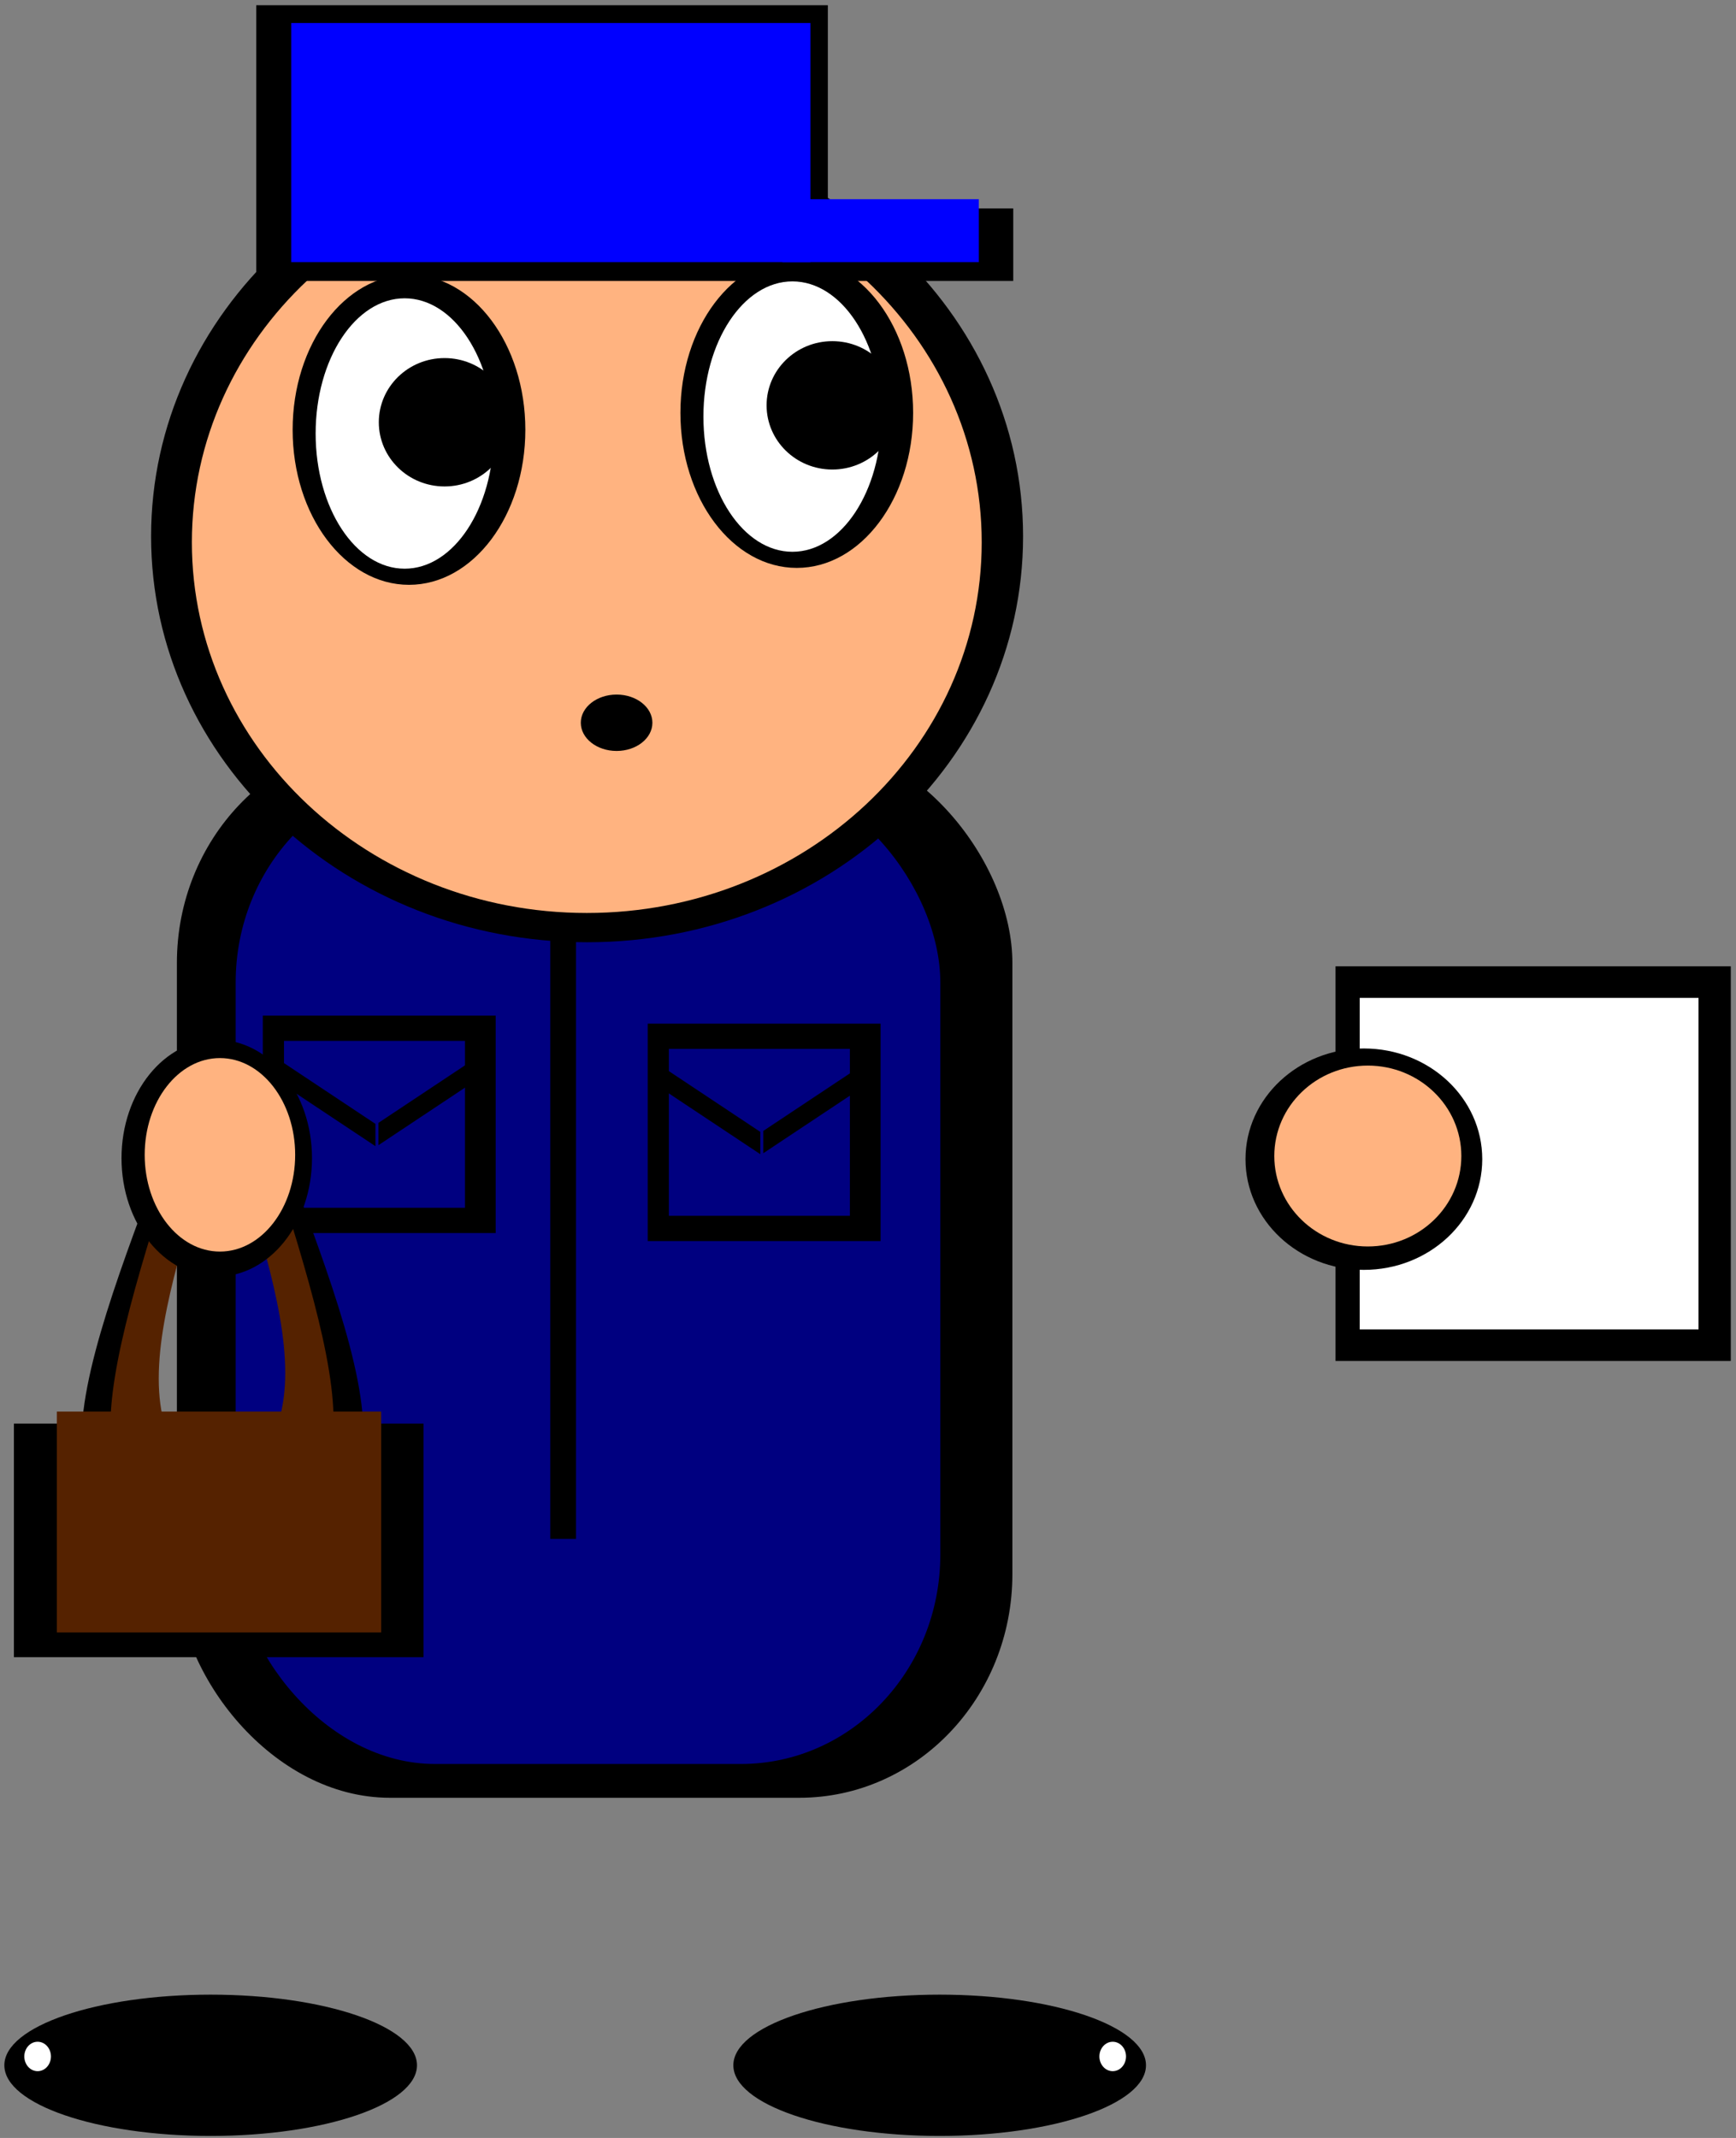 <?xml version="1.0" encoding="UTF-8" standalone="no"?>
<!-- Created with Inkscape (http://www.inkscape.org/) -->

<svg
   xmlns:dc="http://purl.org/dc/elements/1.1/"
   xmlns:cc="http://creativecommons.org/ns#"
   xmlns:rdf="http://www.w3.org/1999/02/22-rdf-syntax-ns#"
   xmlns:svg="http://www.w3.org/2000/svg"
   xmlns="http://www.w3.org/2000/svg"
   xmlns:sodipodi="http://sodipodi.sourceforge.net/DTD/sodipodi-0.dtd"
   xmlns:inkscape="http://www.inkscape.org/namespaces/inkscape"
   width="309.277"
   height="380.775"
   id="svg2"
   version="1.1"
   inkscape:version="0.47 r22583"
   sodipodi:docname="postman.svg">
  <rect width="100%" height="100%" fill="#808080" stroke="none"/>
  <defs
     id="defs4">
    <inkscape:perspective
       sodipodi:type="inkscape:persp3d"
       inkscape:vp_x="0 : 526.18109 : 1"
       inkscape:vp_y="0 : 1000 : 0"
       inkscape:vp_z="744.09448 : 526.18109 : 1"
       inkscape:persp3d-origin="372.04724 : 350.78739 : 1"
       id="perspective10" />
    <inkscape:perspective
       id="perspective2826"
       inkscape:persp3d-origin="0.5 : 0.33333333 : 1"
       inkscape:vp_z="1 : 0.5 : 1"
       inkscape:vp_y="0 : 1000 : 0"
       inkscape:vp_x="0 : 0.5 : 1"
       sodipodi:type="inkscape:persp3d" />
    <inkscape:perspective
       id="perspective2852"
       inkscape:persp3d-origin="0.5 : 0.33333333 : 1"
       inkscape:vp_z="1 : 0.5 : 1"
       inkscape:vp_y="0 : 1000 : 0"
       inkscape:vp_x="0 : 0.5 : 1"
       sodipodi:type="inkscape:persp3d" />
    <inkscape:perspective
       id="perspective2882"
       inkscape:persp3d-origin="0.5 : 0.33333333 : 1"
       inkscape:vp_z="1 : 0.5 : 1"
       inkscape:vp_y="0 : 1000 : 0"
       inkscape:vp_x="0 : 0.5 : 1"
       sodipodi:type="inkscape:persp3d" />
    <inkscape:perspective
       id="perspective2904"
       inkscape:persp3d-origin="0.5 : 0.33333333 : 1"
       inkscape:vp_z="1 : 0.5 : 1"
       inkscape:vp_y="0 : 1000 : 0"
       inkscape:vp_x="0 : 0.5 : 1"
       sodipodi:type="inkscape:persp3d" />
    <inkscape:perspective
       id="perspective2931"
       inkscape:persp3d-origin="0.5 : 0.33333333 : 1"
       inkscape:vp_z="1 : 0.5 : 1"
       inkscape:vp_y="0 : 1000 : 0"
       inkscape:vp_x="0 : 0.5 : 1"
       sodipodi:type="inkscape:persp3d" />
    <inkscape:perspective
       id="perspective2970"
       inkscape:persp3d-origin="0.5 : 0.33333333 : 1"
       inkscape:vp_z="1 : 0.5 : 1"
       inkscape:vp_y="0 : 1000 : 0"
       inkscape:vp_x="0 : 0.5 : 1"
       sodipodi:type="inkscape:persp3d" />
    <inkscape:perspective
       id="perspective2996"
       inkscape:persp3d-origin="0.5 : 0.33333333 : 1"
       inkscape:vp_z="1 : 0.5 : 1"
       inkscape:vp_y="0 : 1000 : 0"
       inkscape:vp_x="0 : 0.5 : 1"
       sodipodi:type="inkscape:persp3d" />
    <inkscape:perspective
       id="perspective3035"
       inkscape:persp3d-origin="0.5 : 0.33333333 : 1"
       inkscape:vp_z="1 : 0.5 : 1"
       inkscape:vp_y="0 : 1000 : 0"
       inkscape:vp_x="0 : 0.5 : 1"
       sodipodi:type="inkscape:persp3d" />
    <inkscape:perspective
       id="perspective3065"
       inkscape:persp3d-origin="0.5 : 0.33333333 : 1"
       inkscape:vp_z="1 : 0.5 : 1"
       inkscape:vp_y="0 : 1000 : 0"
       inkscape:vp_x="0 : 0.5 : 1"
       sodipodi:type="inkscape:persp3d" />
    <inkscape:perspective
       id="perspective3103"
       inkscape:persp3d-origin="0.5 : 0.33333333 : 1"
       inkscape:vp_z="1 : 0.5 : 1"
       inkscape:vp_y="0 : 1000 : 0"
       inkscape:vp_x="0 : 0.5 : 1"
       sodipodi:type="inkscape:persp3d" />
    <inkscape:perspective
       id="perspective3131"
       inkscape:persp3d-origin="0.5 : 0.33333333 : 1"
       inkscape:vp_z="1 : 0.5 : 1"
       inkscape:vp_y="0 : 1000 : 0"
       inkscape:vp_x="0 : 0.5 : 1"
       sodipodi:type="inkscape:persp3d" />
    <inkscape:perspective
       id="perspective3171"
       inkscape:persp3d-origin="0.5 : 0.33333333 : 1"
       inkscape:vp_z="1 : 0.5 : 1"
       inkscape:vp_y="0 : 1000 : 0"
       inkscape:vp_x="0 : 0.5 : 1"
       sodipodi:type="inkscape:persp3d" />
    <inkscape:perspective
       id="perspective3228"
       inkscape:persp3d-origin="0.5 : 0.33333333 : 1"
       inkscape:vp_z="1 : 0.5 : 1"
       inkscape:vp_y="0 : 1000 : 0"
       inkscape:vp_x="0 : 0.5 : 1"
       sodipodi:type="inkscape:persp3d" />
    <inkscape:perspective
       id="perspective3274"
       inkscape:persp3d-origin="0.5 : 0.33333333 : 1"
       inkscape:vp_z="1 : 0.5 : 1"
       inkscape:vp_y="0 : 1000 : 0"
       inkscape:vp_x="0 : 0.5 : 1"
       sodipodi:type="inkscape:persp3d" />
    <inkscape:perspective
       id="perspective3361"
       inkscape:persp3d-origin="0.5 : 0.33333333 : 1"
       inkscape:vp_z="1 : 0.5 : 1"
       inkscape:vp_y="0 : 1000 : 0"
       inkscape:vp_x="0 : 0.5 : 1"
       sodipodi:type="inkscape:persp3d" />
  </defs>
  <sodipodi:namedview
     id="base"
     pagecolor="#ffffff"
     bordercolor="#666666"
     borderopacity="1.0"
     inkscape:pageopacity="0.0"
     inkscape:pageshadow="2"
     inkscape:zoom="0.35"
     inkscape:cx="376.75495"
     inkscape:cy="-33.574709"
     inkscape:document-units="px"
     inkscape:current-layer="layer1"
     showgrid="false"
     showguides="true"
     inkscape:guide-bbox="true"
     inkscape:window-width="1022"
     inkscape:window-height="688"
     inkscape:window-x="0"
     inkscape:window-y="27"
     inkscape:window-maximized="1" />
  <g
     inkscape:label="Layer 1"
     inkscape:groupmode="layer"
     id="layer1"
     transform="translate(1.755,-159.144)">
    <g
       id="g3381"
       transform="translate(385.714,57.143)">
      <g
         transform="matrix(0.829,0,0,0.87,192.183,-39.528)"
         id="g3341">
        <rect
           style="color:#000000;fill:#000000;fill-opacity:1;fill-rule:nonzero;stroke:#000000;stroke-width:4.051;stroke-miterlimit:4;stroke-opacity:0;stroke-dasharray:none;marker:none;visibility:visible;display:inline;overflow:visible;enable-background:accumulate"
           id="rect3083-5"
           width="179.549"
           height="216.691"
           x="-661.203"
           y="314.017"
           ry="45.78" />
        <rect
           style="color:#000000;fill:#000080;fill-opacity:1;fill-rule:nonzero;stroke:#000000;stroke-width:3.6;stroke-miterlimit:4;stroke-opacity:0;stroke-dasharray:none;marker:none;visibility:visible;display:inline;overflow:visible;enable-background:accumulate"
           id="rect3083"
           width="151.429"
           height="202.857"
           x="-648.571"
           y="320.934"
           ry="42.857" />
      </g>
      <g
         transform="translate(-231.429,-117.143)"
         id="g3288">
        <rect
           style="color:#000000;fill:#000000;fill-opacity:1;fill-rule:nonzero;stroke:#000000;stroke-width:1.873;stroke-miterlimit:4;stroke-opacity:0;stroke-dasharray:none;marker:none;visibility:visible;display:inline;overflow:visible;enable-background:accumulate"
           id="rect3085"
           width="4.584"
           height="147.442"
           x="-58.007"
           y="345.784"
           ry="0" />
        <g
           id="g3199"
           transform="matrix(0.744,0,0,0.703,-288.522,-67.557)">
          <g
             transform="matrix(0.871,0,0,0.913,27.414,38.3)"
             id="g2840">
            <path
               sodipodi:type="arc"
               style="color:#000000;fill:#000000;fill-opacity:1;fill-rule:nonzero;stroke:#000000;stroke-width:3.6;stroke-miterlimit:4;stroke-opacity:0;stroke-dasharray:none;marker:none;visibility:visible;display:inline;overflow:visible;enable-background:accumulate"
               id="path2816"
               sodipodi:cx="202.85715"
               sodipodi:cy="458.07648"
               sodipodi:rx="108.57143"
               sodipodi:ry="102.85714"
               d="m 311.429,458.076 c 0,56.806 -48.609,102.857 -108.571,102.857 -59.962,0 -108.571,-46.051 -108.571,-102.857 0,-56.806 48.609,-102.857 108.571,-102.857 59.962,0 108.571,46.051 108.571,102.857 z"
               transform="matrix(1.104,0,0,1.095,110.41,51.977)" />
            <path
               transform="translate(131.429,97.143)"
               sodipodi:type="arc"
               style="color:#000000;fill:#ffb380;fill-opacity:1;fill-rule:nonzero;stroke:#000000;stroke-width:3.6;stroke-miterlimit:4;stroke-opacity:0;stroke-dasharray:none;marker:none;visibility:visible;display:inline;overflow:visible;enable-background:accumulate"
               id="path2816-9"
               sodipodi:cx="202.85715"
               sodipodi:cy="458.07648"
               sodipodi:rx="108.57143"
               sodipodi:ry="102.85714"
               d="m 311.429,458.076 c 0,56.806 -48.609,102.857 -108.571,102.857 -59.962,0 -108.571,-46.051 -108.571,-102.857 0,-56.806 48.609,-102.857 108.571,-102.857 59.962,0 108.571,46.051 108.571,102.857 z" />
          </g>
          <g
             transform="matrix(0.591,0,0,0.611,746.268,157.395)"
             id="g2918">
            <path
               sodipodi:type="arc"
               style="color:#000000;fill:#000000;fill-opacity:1;fill-rule:nonzero;stroke:#000000;stroke-width:3.6;stroke-miterlimit:4;stroke-opacity:0;stroke-dasharray:none;marker:none;visibility:visible;display:inline;overflow:visible;enable-background:accumulate"
               id="path2872"
               sodipodi:cx="-795.71429"
               sodipodi:cy="588.07648"
               sodipodi:rx="47.142857"
               sodipodi:ry="64.285713"
               d="m -748.571,588.076 c 0,35.504 -21.107,64.286 -47.143,64.286 -26.036,0 -47.143,-28.782 -47.143,-64.286 0,-35.504 21.107,-64.286 47.143,-64.286 26.036,0 47.143,28.782 47.143,64.286 z" />
            <path
               transform="matrix(0.765,0,0,0.872,-188.752,76.816)"
               sodipodi:type="arc"
               style="color:#000000;fill:#ffffff;fill-opacity:1;fill-rule:nonzero;stroke:#000000;stroke-width:3.6;stroke-miterlimit:4;stroke-opacity:0;stroke-dasharray:none;marker:none;visibility:visible;display:inline;overflow:visible;enable-background:accumulate"
               id="path2872-8"
               sodipodi:cx="-795.71429"
               sodipodi:cy="588.07648"
               sodipodi:rx="47.142857"
               sodipodi:ry="64.285713"
               d="m -748.571,588.076 c 0,35.504 -21.107,64.286 -47.143,64.286 -26.036,0 -47.143,-28.782 -47.143,-64.286 0,-35.504 21.107,-64.286 47.143,-64.286 26.036,0 47.143,28.782 47.143,64.286 z" />
            <path
               transform="matrix(0.565,0,0,0.414,-331.725,341.492)"
               sodipodi:type="arc"
               style="color:#000000;fill:#000000;fill-opacity:1;fill-rule:nonzero;stroke:#000000;stroke-width:3.6;stroke-miterlimit:4;stroke-opacity:0;stroke-dasharray:none;marker:none;visibility:visible;display:inline;overflow:visible;enable-background:accumulate"
               id="path2872-8-1"
               sodipodi:cx="-795.71429"
               sodipodi:cy="588.07648"
               sodipodi:rx="47.142857"
               sodipodi:ry="64.285713"
               d="m -748.571,588.076 c 0,35.504 -21.107,64.286 -47.143,64.286 -26.036,0 -47.143,-28.782 -47.143,-64.286 0,-35.504 21.107,-64.286 47.143,-64.286 26.036,0 47.143,28.782 47.143,64.286 z" />
          </g>
          <g
             transform="matrix(0.591,0,0,0.611,839.125,153.109)"
             id="g2918-7">
            <path
               sodipodi:type="arc"
               style="color:#000000;fill:#000000;fill-opacity:1;fill-rule:nonzero;stroke:#000000;stroke-width:3.6;stroke-miterlimit:4;stroke-opacity:0;stroke-dasharray:none;marker:none;visibility:visible;display:inline;overflow:visible;enable-background:accumulate"
               id="path2872-2"
               sodipodi:cx="-795.71429"
               sodipodi:cy="588.07648"
               sodipodi:rx="47.142857"
               sodipodi:ry="64.285713"
               d="m -748.571,588.076 c 0,35.504 -21.107,64.286 -47.143,64.286 -26.036,0 -47.143,-28.782 -47.143,-64.286 0,-35.504 21.107,-64.286 47.143,-64.286 26.036,0 47.143,28.782 47.143,64.286 z" />
            <path
               transform="matrix(0.765,0,0,0.872,-188.752,76.816)"
               sodipodi:type="arc"
               style="color:#000000;fill:#ffffff;fill-opacity:1;fill-rule:nonzero;stroke:#000000;stroke-width:3.6;stroke-miterlimit:4;stroke-opacity:0;stroke-dasharray:none;marker:none;visibility:visible;display:inline;overflow:visible;enable-background:accumulate"
               id="path2872-8-7"
               sodipodi:cx="-795.71429"
               sodipodi:cy="588.07648"
               sodipodi:rx="47.142857"
               sodipodi:ry="64.285713"
               d="m -748.571,588.076 c 0,35.504 -21.107,64.286 -47.143,64.286 -26.036,0 -47.143,-28.782 -47.143,-64.286 0,-35.504 21.107,-64.286 47.143,-64.286 26.036,0 47.143,28.782 47.143,64.286 z" />
            <path
               transform="matrix(0.565,0,0,0.414,-331.725,341.492)"
               sodipodi:type="arc"
               style="color:#000000;fill:#000000;fill-opacity:1;fill-rule:nonzero;stroke:#000000;stroke-width:3.6;stroke-miterlimit:4;stroke-opacity:0;stroke-dasharray:none;marker:none;visibility:visible;display:inline;overflow:visible;enable-background:accumulate"
               id="path2872-8-1-2"
               sodipodi:cx="-795.71429"
               sodipodi:cy="588.07648"
               sodipodi:rx="47.142857"
               sodipodi:ry="64.285713"
               d="m -748.571,588.076 c 0,35.504 -21.107,64.286 -47.143,64.286 -26.036,0 -47.143,-28.782 -47.143,-64.286 0,-35.504 21.107,-64.286 47.143,-64.286 26.036,0 47.143,28.782 47.143,64.286 z" />
          </g>
          <path
             d="m 334.286,590.934 c 0,3.945 -3.838,7.143 -8.571,7.143 -4.734,0 -8.571,-3.198 -8.571,-7.143 0,-3.945 3.838,-7.143 8.571,-7.143 4.734,0 8.571,3.198 8.571,7.143 z"
             sodipodi:ry="7.1428571"
             sodipodi:rx="8.5714283"
             sodipodi:cy="590.93359"
             sodipodi:cx="325.71429"
             id="path2956"
             style="color:#000000;fill:#000000;fill-opacity:1;fill-rule:nonzero;stroke:#000000;stroke-width:3.6;stroke-miterlimit:4;stroke-opacity:0;stroke-dasharray:none;marker:none;visibility:visible;display:inline;overflow:visible;enable-background:accumulate"
             sodipodi:type="arc" />
          <g
             transform="matrix(0.588,0,0,0.558,615.729,178.776)"
             id="g3016">
            <g
               transform="matrix(1.101,0,0,1.153,55.231,-69.187)"
               id="g2984-6"
               style="fill:#000000">
              <rect
                 y="418.076"
                 x="-631.429"
                 height="108.571"
                 width="211.429"
                 id="rect2958-1"
                 style="color:#000000;fill:#000000;fill-opacity:1;fill-rule:nonzero;stroke:#000000;stroke-width:3.6;stroke-miterlimit:4;stroke-opacity:0;stroke-dasharray:none;marker:none;visibility:visible;display:inline;overflow:visible;enable-background:accumulate" />
              <rect
                 y="498.076"
                 x="-431.429"
                 height="28.571"
                 width="80"
                 id="rect2960-0"
                 style="color:#000000;fill:#000000;fill-opacity:1;fill-rule:nonzero;stroke:#000000;stroke-width:3.6;stroke-miterlimit:4;stroke-opacity:0;stroke-dasharray:none;marker:none;visibility:visible;display:inline;overflow:visible;enable-background:accumulate" />
            </g>
            <g
               id="g2984"
               transform="translate(5.714,2.857)">
              <rect
                 y="418.076"
                 x="-631.429"
                 height="108.571"
                 width="211.429"
                 id="rect2958"
                 style="color:#000000;fill:#0000ff;fill-opacity:1;fill-rule:nonzero;stroke:#000000;stroke-width:3.6;stroke-miterlimit:4;stroke-opacity:0;stroke-dasharray:none;marker:none;visibility:visible;display:inline;overflow:visible;enable-background:accumulate" />
              <rect
                 y="498.076"
                 x="-431.429"
                 height="28.571"
                 width="80"
                 id="rect2960"
                 style="color:#000000;fill:#0000ff;fill-opacity:1;fill-rule:nonzero;stroke:#000000;stroke-width:3.6;stroke-miterlimit:4;stroke-opacity:0;stroke-dasharray:none;marker:none;visibility:visible;display:inline;overflow:visible;enable-background:accumulate" />
            </g>
          </g>
        </g>
        <g
           id="g3117"
           transform="matrix(0.297,0,0,0.289,166.096,333.246)">
          <rect
             y="231.086"
             x="-926.991"
             height="133.982"
             width="139.696"
             id="rect3091"
             style="color:#000000;fill:#000000;fill-opacity:1;fill-rule:nonzero;stroke:#000000;stroke-width:6.761;stroke-miterlimit:4;stroke-opacity:0;stroke-dasharray:none;marker:none;visibility:visible;display:inline;overflow:visible;enable-background:accumulate" />
          <rect
             y="246.648"
             x="-914.286"
             height="102.857"
             width="108.571"
             id="rect3089"
             style="color:#000000;fill:#000080;fill-opacity:1;fill-rule:nonzero;stroke:#000000;stroke-width:3.6;stroke-miterlimit:4;stroke-opacity:0;stroke-dasharray:none;marker:none;visibility:visible;display:inline;overflow:visible;enable-background:accumulate" />
          <rect
             transform="matrix(0.826,0.564,0,1,0,0)"
             y="884.624"
             x="-1110.934"
             height="13.744"
             width="70.469"
             id="rect3093"
             style="color:#000000;fill:#000000;fill-opacity:1;fill-rule:nonzero;stroke:#000000;stroke-width:2.787;stroke-miterlimit:4;stroke-opacity:0;stroke-dasharray:none;marker:none;visibility:visible;display:inline;overflow:visible;enable-background:accumulate" />
          <rect
             transform="matrix(-0.826,0.564,0,1,0,0)"
             y="-288.42"
             x="967.83"
             height="13.744"
             width="70.469"
             id="rect3093-0"
             style="color:#000000;fill:#000000;fill-opacity:1;fill-rule:nonzero;stroke:#000000;stroke-width:2.787;stroke-miterlimit:4;stroke-opacity:0;stroke-dasharray:none;marker:none;visibility:visible;display:inline;overflow:visible;enable-background:accumulate" />
        </g>
        <g
           id="g3254"
           transform="matrix(0.606,0,0,0.691,231.846,-93.292)">
          <g
             style="fill:#000000"
             transform="matrix(0.783,0,0,0.662,-329.692,245.196)"
             id="g3157-7">
            <g
               style="fill:#000000"
               id="g3049-6"
               transform="matrix(1,0,0,-1,51.429,1682.38)">
              <path
                 sodipodi:nodetypes="ccccc"
                 id="rect3024-7"
                 d="m -374.286,780.934 14.286,0 c -68.288,23.951 -16.222,108.079 0,174.286 l -14.286,0 c -27.975,-84.205 -80.653,-191.466 0,-174.286 z"
                 style="color:#000000;fill:#000000;fill-opacity:1;fill-rule:nonzero;stroke:#000000;stroke-width:3.6;stroke-miterlimit:4;stroke-opacity:0;marker:none;visibility:visible;display:inline;overflow:visible;enable-background:accumulate" />
              <path
                 sodipodi:nodetypes="ccccc"
                 id="rect3024-6-3"
                 d="m -354.309,783.278 -14.286,0 c 68.288,23.951 16.222,108.079 0,174.286 l 14.286,0 c 27.975,-84.205 80.653,-191.466 0,-174.286 z"
                 style="color:#000000;fill:#000000;fill-opacity:1;fill-rule:nonzero;stroke:#000000;stroke-width:3.6;stroke-miterlimit:4;stroke-opacity:0;marker:none;visibility:visible;display:inline;overflow:visible;enable-background:accumulate" />
            </g>
            <rect
               style="color:#000000;fill:#000000;fill-opacity:1;fill-rule:nonzero;stroke:#000000;stroke-width:4.094;stroke-miterlimit:4;stroke-opacity:0;stroke-dasharray:none;marker:none;visibility:visible;display:inline;overflow:visible;enable-background:accumulate"
               id="rect3053-6"
               width="153.792"
               height="90.935"
               x="-391.182"
               y="866.895" />
          </g>
          <g
             transform="matrix(0.62,0,0,0.626,-380.836,273.303)"
             id="g3157">
            <g
               id="g3049"
               transform="matrix(1,0,0,-1,51.429,1682.38)">
              <path
                 sodipodi:nodetypes="ccccc"
                 id="rect3024"
                 d="m -374.286,780.934 14.286,0 c -68.288,23.951 -16.222,108.079 0,174.286 l -14.286,0 c -27.975,-84.205 -80.653,-191.466 0,-174.286 z"
                 style="color:#000000;fill:#552200;fill-opacity:1;fill-rule:nonzero;stroke:#000000;stroke-width:3.6;stroke-miterlimit:4;stroke-opacity:0;marker:none;visibility:visible;display:inline;overflow:visible;enable-background:accumulate" />
              <path
                 sodipodi:nodetypes="ccccc"
                 id="rect3024-6"
                 d="m -354.309,783.278 -14.286,0 c 68.288,23.951 16.222,108.079 0,174.286 l 14.286,0 c 27.975,-84.205 80.653,-191.466 0,-174.286 z"
                 style="color:#000000;fill:#552200;fill-opacity:1;fill-rule:nonzero;stroke:#000000;stroke-width:3.6;stroke-miterlimit:4;stroke-opacity:0;marker:none;visibility:visible;display:inline;overflow:visible;enable-background:accumulate" />
            </g>
            <rect
               style="color:#000000;fill:#552200;fill-opacity:1;fill-rule:nonzero;stroke:#000000;stroke-width:4.094;stroke-miterlimit:4;stroke-opacity:0;stroke-dasharray:none;marker:none;visibility:visible;display:inline;overflow:visible;enable-background:accumulate"
               id="rect3053"
               width="153.792"
               height="90.935"
               x="-391.182"
               y="866.895" />
          </g>
        </g>
        <g
           id="g3079"
           transform="matrix(0.321,0,0,0.399,105.441,116.107)">
          <path
             d="m -671.429,730.934 c 0,29.192 -23.665,52.857 -52.857,52.857 -29.192,0 -52.857,-23.665 -52.857,-52.857 0,-29.192 23.665,-52.857 52.857,-52.857 29.192,0 52.857,23.665 52.857,52.857 z"
             sodipodi:ry="52.857143"
             sodipodi:rx="52.857143"
             sodipodi:cy="730.93359"
             sodipodi:cx="-724.28571"
             id="path3055-9"
             style="color:#000000;fill:#000000;fill-opacity:1;fill-rule:nonzero;stroke:#000000;stroke-width:3.6;stroke-miterlimit:4;stroke-opacity:0;stroke-dasharray:none;marker:none;visibility:visible;display:inline;overflow:visible;enable-background:accumulate"
             sodipodi:type="arc"
             transform="translate(30,44.286)" />
          <path
             transform="matrix(0.79,0,0,0.817,-120.336,176.545)"
             d="m -671.429,730.934 c 0,29.192 -23.665,52.857 -52.857,52.857 -29.192,0 -52.857,-23.665 -52.857,-52.857 0,-29.192 23.665,-52.857 52.857,-52.857 29.192,0 52.857,23.665 52.857,52.857 z"
             sodipodi:ry="52.857143"
             sodipodi:rx="52.857143"
             sodipodi:cy="730.93359"
             sodipodi:cx="-724.28571"
             id="path3055"
             style="color:#000000;fill:#ffb380;fill-opacity:1;fill-rule:nonzero;stroke:#000000;stroke-width:3.6;stroke-miterlimit:4;stroke-opacity:0;stroke-dasharray:none;marker:none;visibility:visible;display:inline;overflow:visible;enable-background:accumulate"
             sodipodi:type="arc" />
        </g>
        <g
           id="g3117-9"
           transform="matrix(0.297,0,0,0.289,234.667,334.675)">
          <rect
             y="231.086"
             x="-926.991"
             height="133.982"
             width="139.696"
             id="rect3091-1"
             style="color:#000000;fill:#000000;fill-opacity:1;fill-rule:nonzero;stroke:#000000;stroke-width:6.761;stroke-miterlimit:4;stroke-opacity:0;stroke-dasharray:none;marker:none;visibility:visible;display:inline;overflow:visible;enable-background:accumulate" />
          <rect
             y="246.648"
             x="-914.286"
             height="102.857"
             width="108.571"
             id="rect3089-7"
             style="color:#000000;fill:#000080;fill-opacity:1;fill-rule:nonzero;stroke:#000000;stroke-width:3.6;stroke-miterlimit:4;stroke-opacity:0;stroke-dasharray:none;marker:none;visibility:visible;display:inline;overflow:visible;enable-background:accumulate" />
          <rect
             transform="matrix(0.826,0.564,0,1,0,0)"
             y="884.624"
             x="-1110.934"
             height="13.744"
             width="70.469"
             id="rect3093-7"
             style="color:#000000;fill:#000000;fill-opacity:1;fill-rule:nonzero;stroke:#000000;stroke-width:2.787;stroke-miterlimit:4;stroke-opacity:0;stroke-dasharray:none;marker:none;visibility:visible;display:inline;overflow:visible;enable-background:accumulate" />
          <rect
             transform="matrix(-0.826,0.564,0,1,0,0)"
             y="-288.42"
             x="967.83"
             height="13.744"
             width="70.469"
             id="rect3093-0-1"
             style="color:#000000;fill:#000000;fill-opacity:1;fill-rule:nonzero;stroke:#000000;stroke-width:2.787;stroke-miterlimit:4;stroke-opacity:0;stroke-dasharray:none;marker:none;visibility:visible;display:inline;overflow:visible;enable-background:accumulate" />
        </g>
        <g
           id="g3195"
           transform="matrix(0.503,0,0,0.492,242.85,63.256)">
          <rect
             y="666.648"
             x="-320"
             height="142.857"
             width="140"
             id="rect3191"
             style="color:#000000;fill:#000000;fill-opacity:1;fill-rule:nonzero;stroke:#000000;stroke-width:3.6;stroke-miterlimit:4;stroke-opacity:0;stroke-dasharray:none;marker:none;visibility:visible;display:inline;overflow:visible;enable-background:accumulate" />
          <rect
             y="678.076"
             x="-311.429"
             height="120"
             width="120"
             id="rect3193"
             style="color:#000000;fill:#ffffff;fill-opacity:1;fill-rule:nonzero;stroke:#000000;stroke-width:3.6;stroke-miterlimit:4;stroke-opacity:0;stroke-dasharray:none;marker:none;visibility:visible;display:inline;overflow:visible;enable-background:accumulate" />
        </g>
        <g
           id="g3079-1"
           transform="matrix(0.399,0,0,0.373,363.96,136.438)">
          <path
             d="m -671.429,730.934 c 0,29.192 -23.665,52.857 -52.857,52.857 -29.192,0 -52.857,-23.665 -52.857,-52.857 0,-29.192 23.665,-52.857 52.857,-52.857 29.192,0 52.857,23.665 52.857,52.857 z"
             sodipodi:ry="52.857143"
             sodipodi:rx="52.857143"
             sodipodi:cy="730.93359"
             sodipodi:cx="-724.28571"
             id="path3055-9-5"
             style="color:#000000;fill:#000000;fill-opacity:1;fill-rule:nonzero;stroke:#000000;stroke-width:3.6;stroke-miterlimit:4;stroke-opacity:0;stroke-dasharray:none;marker:none;visibility:visible;display:inline;overflow:visible;enable-background:accumulate"
             sodipodi:type="arc"
             transform="translate(30,44.286)" />
          <path
             transform="matrix(0.79,0,0,0.817,-120.336,176.545)"
             d="m -671.429,730.934 c 0,29.192 -23.665,52.857 -52.857,52.857 -29.192,0 -52.857,-23.665 -52.857,-52.857 0,-29.192 23.665,-52.857 52.857,-52.857 29.192,0 52.857,23.665 52.857,52.857 z"
             sodipodi:ry="52.857143"
             sodipodi:rx="52.857143"
             sodipodi:cy="730.93359"
             sodipodi:cx="-724.28571"
             id="path3055-97"
             style="color:#000000;fill:#ffb380;fill-opacity:1;fill-rule:nonzero;stroke:#000000;stroke-width:3.6;stroke-miterlimit:4;stroke-opacity:0;stroke-dasharray:none;marker:none;visibility:visible;display:inline;overflow:visible;enable-background:accumulate"
             sodipodi:type="arc" />
        </g>
      </g>
      <g
         transform="matrix(0.415,0,0,0.367,-119.909,177.988)"
         id="g3349">
        <path
           sodipodi:type="arc"
           style="color:#000000;fill:#000000;fill-opacity:1;fill-rule:nonzero;stroke:#000000;stroke-width:3.6;stroke-miterlimit:4;stroke-opacity:0;stroke-dasharray:none;marker:none;visibility:visible;display:inline;overflow:visible;enable-background:accumulate"
           id="path3345"
           sodipodi:cx="-554.28571"
           sodipodi:cy="795.2193"
           sodipodi:rx="88.571426"
           sodipodi:ry="34.285713"
           d="m -465.714,795.219 c 0,18.935 -39.655,34.286 -88.571,34.286 -48.917,0 -88.571,-15.35 -88.571,-34.286 0,-18.935 39.655,-34.286 88.571,-34.286 48.917,0 88.571,15.35 88.571,34.286 z" />
        <path
           sodipodi:type="arc"
           style="color:#000000;fill:#ffffff;fill-opacity:1;fill-rule:nonzero;stroke:#000000;stroke-width:3.6;stroke-miterlimit:4;stroke-opacity:0;stroke-dasharray:none;marker:none;visibility:visible;display:inline;overflow:visible;enable-background:accumulate"
           id="path3347"
           sodipodi:cx="-628.57141"
           sodipodi:cy="790.93359"
           sodipodi:rx="5.7142859"
           sodipodi:ry="7.1428571"
           d="m -622.857,790.934 c 0,3.945 -2.558,7.143 -5.714,7.143 -3.156,0 -5.714,-3.198 -5.714,-7.143 0,-3.945 2.558,-7.143 5.714,-7.143 3.156,0 5.714,3.198 5.714,7.143 z" />
      </g>
      <g
         transform="matrix(-0.415,0,0,0.367,-450.091,177.988)"
         id="g3349-6">
        <path
           sodipodi:type="arc"
           style="color:#000000;fill:#000000;fill-opacity:1;fill-rule:nonzero;stroke:#000000;stroke-width:3.6;stroke-miterlimit:4;stroke-opacity:0;stroke-dasharray:none;marker:none;visibility:visible;display:inline;overflow:visible;enable-background:accumulate"
           id="path3345-3"
           sodipodi:cx="-554.28571"
           sodipodi:cy="795.2193"
           sodipodi:rx="88.571426"
           sodipodi:ry="34.285713"
           d="m -465.714,795.219 c 0,18.935 -39.655,34.286 -88.571,34.286 -48.917,0 -88.571,-15.35 -88.571,-34.286 0,-18.935 39.655,-34.286 88.571,-34.286 48.917,0 88.571,15.35 88.571,34.286 z" />
        <path
           sodipodi:type="arc"
           style="color:#000000;fill:#ffffff;fill-opacity:1;fill-rule:nonzero;stroke:#000000;stroke-width:3.6;stroke-miterlimit:4;stroke-opacity:0;stroke-dasharray:none;marker:none;visibility:visible;display:inline;overflow:visible;enable-background:accumulate"
           id="path3347-9"
           sodipodi:cx="-628.57141"
           sodipodi:cy="790.93359"
           sodipodi:rx="5.7142859"
           sodipodi:ry="7.1428571"
           d="m -622.857,790.934 c 0,3.945 -2.558,7.143 -5.714,7.143 -3.156,0 -5.714,-3.198 -5.714,-7.143 0,-3.945 2.558,-7.143 5.714,-7.143 3.156,0 5.714,3.198 5.714,7.143 z" />
      </g>
    </g>
  </g>
</svg>
